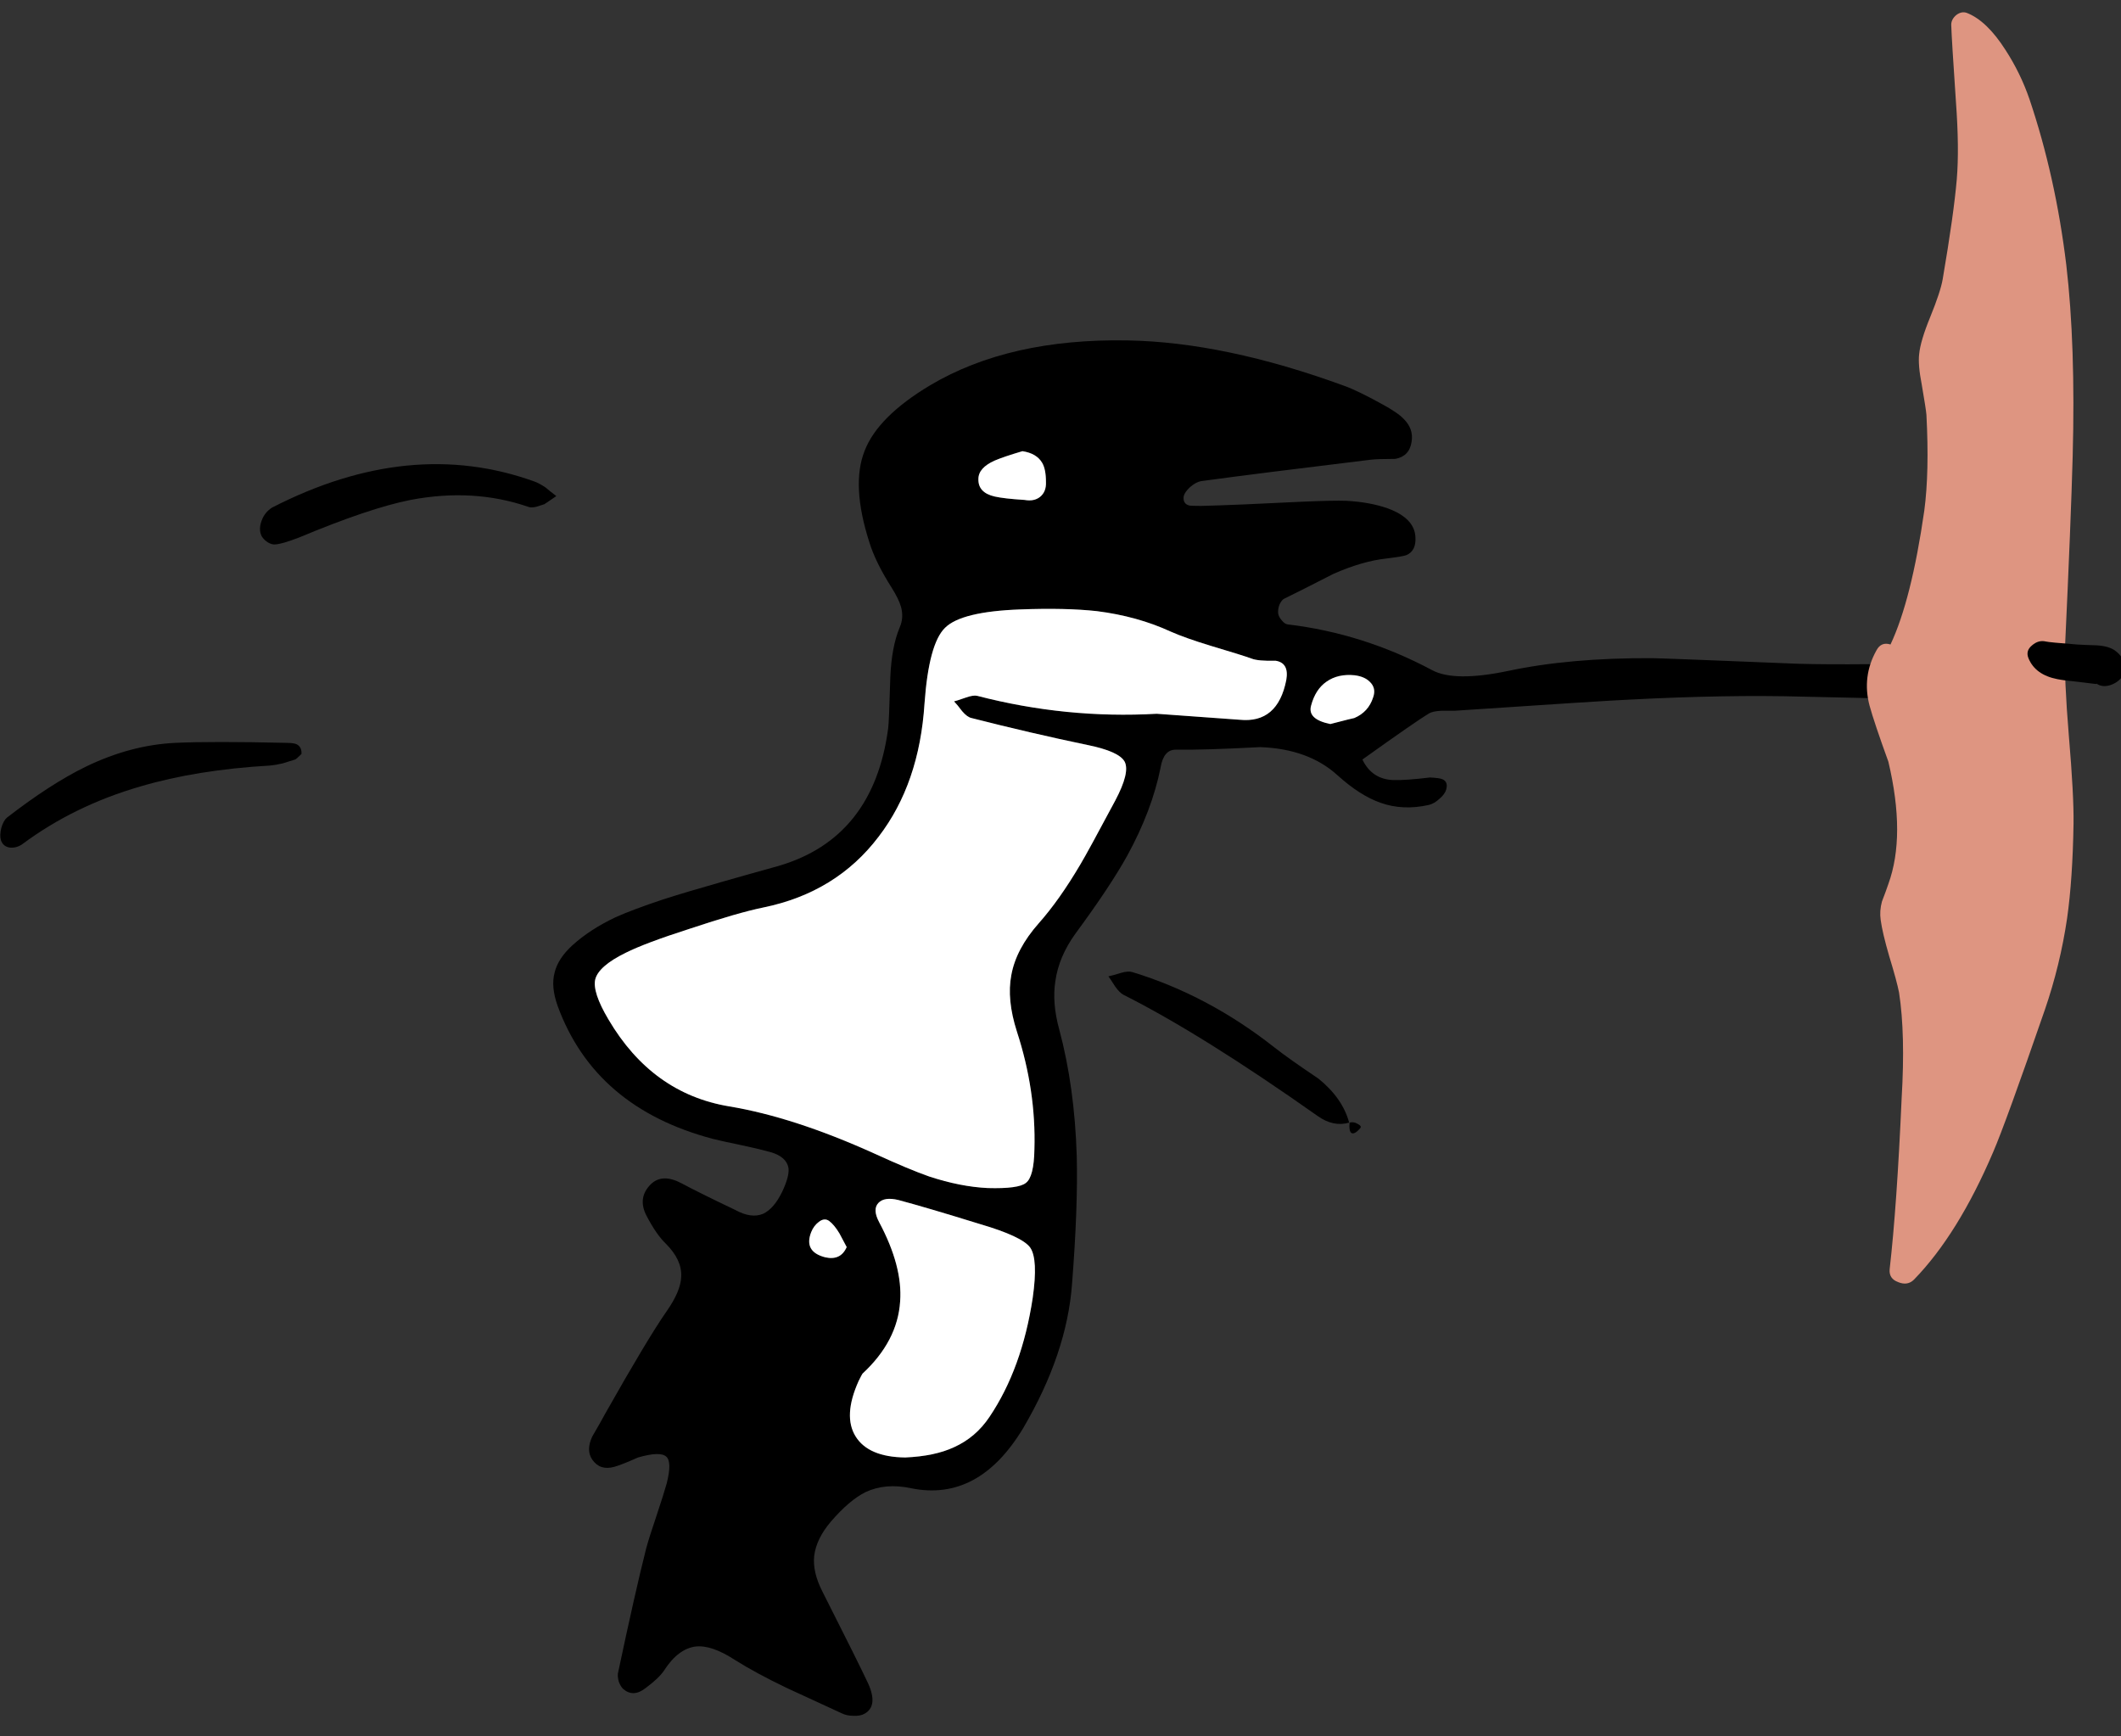 <svg xmlns="http://www.w3.org/2000/svg" xmlns:xlink="http://www.w3.org/1999/xlink" preserveAspectRatio="none" width="248" height="203"><rect width="100%" height="100%" fill="#333333" stroke="none"/><defs><path d="M1032.25 710.7q-.85-.65-1.25-1-.75-.5-1.3-.7-14.55-5.25-30.7 3.05-.85.55-1.2 1.5-.4 1.05 0 1.85.25.4.7.7.5.3.9.25.8-.05 2.75-.8 8.25-3.45 13.05-4.4 7.35-1.4 13.75.8.35.15.95 0 .3-.1.95-.3.1-.05 1.4-.95z" id="b"/><path d="M968 748.3q-.4.35-.65 1.2-.2.85-.05 1.4.25.8 1.1.9.75.05 1.4-.4 6.05-4.5 13.8-6.75 6.6-1.95 15.2-2.45.6-.05 1.45-.25.5-.15 1.45-.45.15-.05.75-.65.05-.85-.6-1.15-.35-.15-1.2-.15-8.65-.2-12.95 0-5.25.25-10.5 2.8-4.1 2-9.2 5.95z" id="c"/><path d="M1098.25 766.45q-.95.3-1.45.4.1.1.8 1.2.5.7.95.95 9.15 4.6 22.75 14.2 1.82 1.28 3.65.75-.766-2.863-3.6-5.15-3.5-2.35-5.15-3.65-7.75-6.1-16.6-8.8-.5-.15-1.35.1z" id="d"/><path d="M1125.95 784.1q-.477-.286-.95-.15-.095.954.2 1.2.35.25 1.05-.55.2-.25-.3-.5z" id="e"/><path fill="#DE9581" d="M1204.5 664.3q-1.05-3.05-2.8-5.75-2.2-3.45-4.55-4.35-.6-.2-1.2.25-.6.5-.6 1.15.05 1.65.55 9 .4 5.45.1 9.05-.35 4.1-1.65 11.7-.25 1.45-1.45 4.4-1.15 2.8-1.3 4.35-.15 1.25.3 3.55.5 2.9.55 3.55.35 6.7-.25 11.2-1.5 10.45-3.95 15.65-1.1-.35-1.65.7-1.7 3.05-.8 6.45.55 2 2.2 6.55 2.05 8.65 0 14.3-.25.75-.75 2.05-.3 1.1-.15 2.15.2 1.5 1 4.25.9 2.95 1.15 4.25.75 4.85.3 12.4-.55 12.5-1.4 19.95-.1 1.1 1 1.5 1.1.45 1.85-.3 5.15-5.3 9.25-14.9 1.45-3.35 6.05-16.65 1.8-5.25 2.6-10.7.65-4.6.75-11.05.05-3.25-.55-10.3-.55-6.65-.45-10.25.7-14.95.9-22.4.35-13-.75-22.4-1.25-10.3-4.3-19.35z" id="f"/><path d="M1210.05 728.05q-3.25-.25-3.65-.35-.85-.2-1.6.45-.8.65-.4 1.55.8 1.9 3.35 2.4.75.15 2.3.3l2.05.25q.35.05.2-.05.7.5 1.65.2.9-.3 1.4-1 .45-.8.2-1.65-.25-.8-1-1.35-.7-.55-2.15-.65-1.65-.05-2.35-.1z" id="g"/><g id="a"><path d="M1051.45 755.85q-4.05 1.15-6.7 2-3.6 1.2-5.6 2.1-2.95 1.4-5 3.25-1.7 1.55-2.1 3.2-.45 1.65.35 3.9 4.35 11.9 18.15 15.55.75.2 3.4.75 2.1.45 3.35.8 1.9.55 2.1 1.9.1.95-.75 2.75-.95 1.95-2.2 2.55-1.4.6-3.3-.45-4.2-2-6.25-3.1-2.25-1.2-3.6.1-1.6 1.6-.5 3.7 1.15 2.2 2.25 3.25 1.9 1.9 1.8 3.85-.05 1.7-1.7 4.05-2.2 3.15-7.2 12-.45.85-1.5 2.65-.75 1.6 0 2.7.9 1.3 2.55.85.9-.25 2.8-1.1 2.6-.75 3.3-.1.7.6.05 3.15-.35 1.25-1.2 3.8-.85 2.5-1.2 3.8-1.3 5.15-3.3 14.6-.05.4.1.95.2.55.5.85 1.2 1.05 2.65-.1 1.55-1.15 2.15-2.05 1.65-2.55 3.7-2.8 1.85-.2 4.55 1.55 2.45 1.55 6.1 3.3 2.15 1 6.4 2.95.6.3 1.35.3.85.05 1.35-.25 1.6-.9.4-3.55-1.15-2.45-5.35-10.75-1.15-2.25-.95-4.15.25-2 1.95-4 2.15-2.5 4.05-3.45 2.35-1.1 5.35-.45 7.9 1.6 13.1-7.05 5.1-8.7 5.7-16.85.7-8.9.55-14.95-.25-8.1-2.05-14.8-.85-3.1-.45-5.65.4-2.85 2.35-5.55 4.05-5.5 6.05-9.1 2.9-5.3 3.9-10.3.35-2.1 1.75-2.1 3.25.05 9.9-.3 5.65.2 9.05 3.3 2.6 2.35 5 3.2 2.65.95 5.7.25.6-.15 1.2-.7.65-.55.8-1.1.25-.9-.45-1.2-.35-.15-1.45-.2-2.9.35-4.3.3-2.5-.1-3.6-2.4 6.3-4.5 7.8-5.4.45-.25 1.4-.3h1.55q17.9-1.2 20.4-1.3 11.55-.6 20.4-.35 14.45.3 15.25.45l.1-4.5q-1 .25-7.4.25-5.5.05-8.65-.05-16.05-.65-16.95-.65-9.65-.05-16.9 1.5-6.25 1.3-8.85-.1-8.05-4.3-16.9-5.35-.35-.05-.7-.5-.35-.4-.4-.8-.05-.45.15-1 .25-.55.55-.7 1.95-.95 5.75-2.9 3.4-1.5 6.2-1.8 2-.25 2.35-.4 1.15-.5 1.05-2.1-.1-2.2-3.2-3.35-2.1-.75-4.9-.9-1.5-.05-5 .1-7.95.4-11.95.5-1.15 0-1.4-.05-.75-.2-.65-1.05.1-.5.75-1.1.7-.6 1.3-.7 6.6-.9 19.8-2.5.85-.1 2.9-.1 1.65-.3 1.9-2 .25-1.5-.9-2.65-.7-.75-2.55-1.75-2.9-1.6-4.45-2.15-13.95-5.1-25.3-5.3-13.85-.25-23.1 5.25-6.1 3.65-7.65 7.65-1.6 4 .55 10.7.7 2.3 2.6 5.3.85 1.35 1.1 2.25.35 1.25-.15 2.4-.95 2.25-1.1 5.85-.15 5.25-.25 5.95-1.7 12.85-12.85 16.1-4.5 1.25-6.75 1.9m-11.1 8.25q2.3-1.15 7.45-2.8 5.7-1.9 8.65-2.5 8.55-1.75 13.5-8.3 4.75-6.2 5.35-15.55.5-7 2.4-8.85 1.9-1.9 8.8-2.15 5.3-.2 8.95.2 4.75.6 8.65 2.4 1.7.75 4.65 1.65 3.7 1.1 4.8 1.5.75.3 2.8.25 1.6.25 1.25 2.25-1 5.1-5.45 4.65l-9.7-.7q-10.6.6-21-2.1-.45-.1-1.3.2-1.3.45-1.4.45.35.35.95 1.15.6.7 1.1.8 6.85 1.75 13.55 3.15 3.7.75 4.35 1.95.65 1.25-1.1 4.55-3.2 6-4.1 7.5-2.45 4.15-4.85 6.85-2.65 3-3.2 6.05-.55 2.85.65 6.6 2.25 6.9 2.05 13.75-.05 3.25-1 3.95-.85.7-4.45.6-3.2-.15-6.85-1.35-2.3-.8-6.45-2.7-9.4-4.25-16.95-5.5-9-1.5-14.1-10.15-1.9-3.2-1.55-4.7.4-1.55 3.55-3.1m80.15-28.9q.5-1.9 1.8-2.8 1.35-.95 3.3-.75 1.15.15 1.75.75.8.75.4 1.85-.55 1.7-2.2 2.4-.1 0-2.8.7-2.7-.55-2.25-2.15m-37-28.65q1.05-.45 3.25-1.1 1.65.25 2.3 1.35.45.75.45 2.25.05 1.15-.7 1.75-.7.55-1.8.35-2.4-.15-3.5-.4-1.95-.45-1.9-2.05 0-1.3 1.9-2.15m4.15 92q.95 1.35.3 5.9-1.25 8.25-5.05 13.9-1.6 2.4-4.15 3.55-2.25 1.05-5.7 1.2-4.3-.05-5.8-2.45-1.5-2.4.35-6.5.4-.8.45-.85 4.1-3.8 4.4-8.45.3-4.1-2.45-9.25-.8-1.5-.1-2.25.7-.75 2.35-.35 3.2.85 9.5 2.8 4.95 1.45 5.9 2.75m-21.45-.05q-.7 1.6-2.5 1.2-2.55-.65-1.65-2.95.3-.75.9-1.2.65-.5 1.2-.1.6.45 1.2 1.45.3.55.85 1.6z"/><path fill="#FFF" d="M1063.7 799.7q1.8.4 2.5-1.2-.55-1.05-.85-1.6-.6-1-1.2-1.45-.55-.4-1.2.1-.6.45-.9 1.2-.9 2.3 1.65 2.95m24.25 4.75q.65-4.55-.3-5.9-.95-1.3-5.9-2.75-6.3-1.95-9.5-2.8-1.65-.4-2.35.35-.7.75.1 2.25 2.75 5.15 2.45 9.25-.3 4.65-4.4 8.45-.05.05-.45.85-1.85 4.1-.35 6.5 1.5 2.4 5.8 2.45 3.45-.15 5.7-1.2 2.55-1.15 4.15-3.55 3.8-5.65 5.05-13.9m-1.2-99q-2.2.65-3.25 1.1-1.9.85-1.9 2.15-.05 1.6 1.9 2.05 1.1.25 3.5.4 1.1.2 1.8-.35.75-.6.7-1.75 0-1.5-.45-2.25-.65-1.1-2.3-1.35m35.55 26.95q-1.3.9-1.8 2.8-.45 1.6 2.25 2.15 2.7-.7 2.8-.7 1.65-.7 2.2-2.4.4-1.1-.4-1.85-.6-.6-1.75-.75-1.95-.2-3.3.75m-74.5 28.9q-5.15 1.65-7.45 2.8-3.15 1.55-3.55 3.1-.35 1.5 1.55 4.7 5.1 8.65 14.1 10.15 7.55 1.25 16.95 5.5 4.15 1.9 6.45 2.7 3.65 1.2 6.85 1.35 3.6.1 4.45-.6.95-.7 1-3.95.2-6.85-2.05-13.75-1.2-3.75-.65-6.6.55-3.05 3.2-6.05 2.4-2.7 4.85-6.85.9-1.5 4.1-7.5 1.75-3.3 1.1-4.55-.65-1.2-4.35-1.95-6.7-1.4-13.55-3.15-.5-.1-1.1-.8-.6-.8-.95-1.15.1 0 1.4-.45.85-.3 1.3-.2 10.4 2.7 21 2.1l9.7.7q4.45.45 5.45-4.65.35-2-1.25-2.25-2.05.05-2.8-.25-1.1-.4-4.8-1.5-2.95-.9-4.65-1.65-3.9-1.8-8.65-2.4-3.65-.4-8.95-.2-6.9.25-8.8 2.15-1.9 1.85-2.4 8.85-.6 9.35-5.35 15.55-4.95 6.55-13.5 8.3-2.95.6-8.65 2.5z"/></g></defs><use xlink:href="#a" transform="translate(-967.2 -652.7)"/><use xlink:href="#b" transform="translate(-967.2 -652.7)"/><use xlink:href="#c" transform="translate(-967.2 -652.7)"/><use xlink:href="#d" transform="translate(-967.2 -652.7)"/><use xlink:href="#e" transform="translate(-967.2 -652.7)"/><use xlink:href="#f" transform="translate(-967.2 -652.7)"/><use xlink:href="#g" transform="translate(-967.2 -652.7)"/></svg>